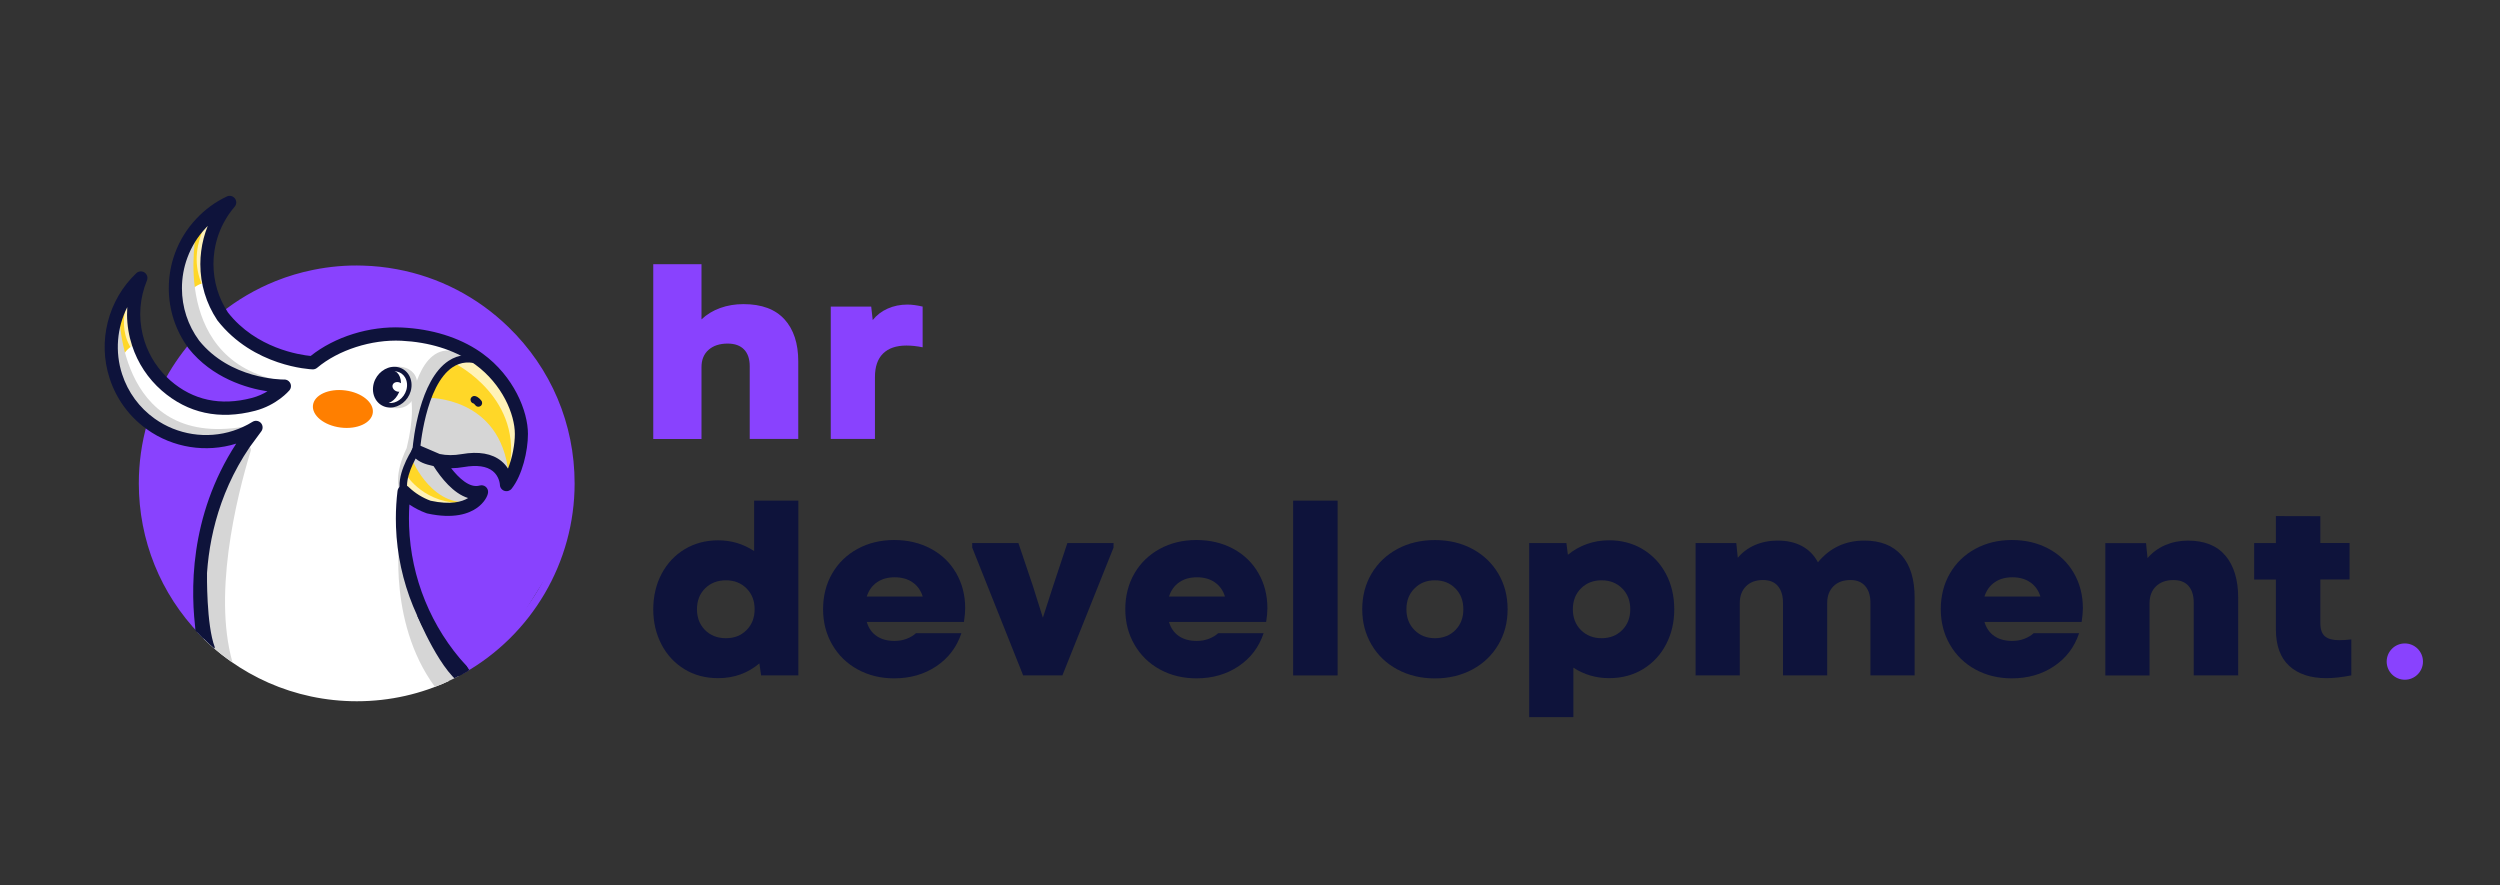 <?xml version="1.0" encoding="UTF-8"?>
<svg xmlns="http://www.w3.org/2000/svg" xmlns:xlink="http://www.w3.org/1999/xlink" viewBox="0 0 888.59 314.7">
  <rect x="0" y="0" width="888.59" height="314.7" fill="#333333" stroke="none"/>
  <defs>
    <style>
      .cls-1 {
        fill: #ff7f00;
      }

      .cls-2 {
        opacity: .67;
      }

      .cls-3 {
        mix-blend-mode: multiply;
      }

      .cls-3, .cls-4 {
        fill: #d6d6d6;
      }

      .cls-5 {
        fill: #fff;
      }

      .cls-6 {
        fill: #8942fe;
      }

      .cls-7 {
        fill: none;
      }

      .cls-8 {
        clip-path: url(#clippath-1);
      }

      .cls-9 {
        isolation: isolate;
      }

      .cls-10 {
        fill: #ffd728;
      }

      .cls-11 {
        fill: #0e133b;
      }

      .cls-12 {
        clip-path: url(#clippath-2);
      }

      .cls-13 {
        clip-path: url(#clippath);
      }
    </style>
    <clipPath id="clippath">
      <path class="cls-7" d="M204.44,171.97c0,30.9-18.21,57.55-44.54,69.92-10.03,4.72-21.24,7.36-33.08,7.36-22.32,0-42.45-9.39-56.61-24.41-13.04-13.82-42.83-33.68-42.83-54.13,0-7.54,12-88.96,13.56-90.44,1.49-1.41,69.02-20.44,87.56-20.44,34.16,0,61.5,56.86,71.87,87.37.16.48.32.96.47,1.43,2.35,7.37,3.61,15.21,3.61,23.35Z"></path>
    </clipPath>
    <clipPath id="clippath-1">
      <circle class="cls-7" cx="126.81" cy="171.44" r="77.8"></circle>
    </clipPath>
    <clipPath id="clippath-2">
      <path class="cls-7" d="M49.83,160.11c.23-1.6-38.31-47.31-37.98-48.88,7.41-35.25,123.04-73.56,153.54-25.11,22.89,36.36,39.22,42.35,39.22,85.32s-34.83,77.8-77.8,77.8-77.8-34.83-77.8-77.8c0-3.85.28-7.63.82-11.33"></path>
    </clipPath>
  </defs>
  <g class="cls-9">
    <g id="_со_шрифтом" data-name="со_шрифтом">
      <g>
        <g class="cls-13">
          <g>
            <g id="_цвет-2" data-name="цвет">
              <path class="cls-6" d="M71.55,221.04l2-30.96,4.05-14.96,12.9-22.54s-20.9,10.88-36.2-.66c-1.52,5.53-2.48,6.74-2.48,6.74l-1.13,17.63,1.97,15.93,6.39,14.3,11.98,17.06.52-2.55Z"></path>
              <path class="cls-6" d="M59.52,136.16l9.36-13.73,6.03,5.49,16.11,7.87,13.8-.79-6.77,6.47s-20.15,11.45-38.52-5.3Z"></path>
              <path class="cls-6" d="M80.44,111.44s30.01-23.84,66.67-12.62c13.24,4.65,50,22.03,53.64,54.88l1.88,24.72-4.72,20.58-15.2,24.45-18.7,14.76s-23.09-25.36-20.69-60.01c-.76-3.29-.27-3.41-.27-3.41,0,0,13.88,12.78,26.99,2.72l1.98-3.23s-9.63,2.2-14.55-10.34c8.86-.28,20.39-2.43,22.59,9.08,4.35-7.08,14.84-29.97-13.48-48.81-15.05-4.17-33.67-8.71-48.32,3.36-15.12-.57-34.31.44-37.82-16.13Z"></path>
              <path class="cls-5" d="M185.69,155.09c-.02.06-.03.12-.05.17,0,.03,0,.06-.02.09h0c-.02.07-.03.13-.05.18-.46,1.75-.9,3.33-1.31,4.75-1.39,4.96-2.41,8.08-3.09,9.99-.02.04-.03.08-.05.12-.63,1.74-.96,2.43-1.04,2.59-.01.03-.02.04-.02.04,0,0-.02-.1-.06-.27-.22-.9-1.1-3.87-3.64-6.46-.17-.18-.36-.35-.55-.53-.91-.83-2.02-1.6-3.35-2.22-1.61-.76-3.55-1.3-5.88-1.46-2.19-.17-4.72.01-7.66.65-.65.13-1.32.3-2.01.48-.31.09-.62.18-.94.27-.13.04-.27.08-.4.12.22.3.43.59.63.88.17.24.32.47.47.69,1.68,2.6,2.4,4.62,3.1,6.21,1.22,2.76,2.41,4.24,8.58,5.2.07.01.13.02.2.03.58.08,1.21.17,1.89.25.03,0,.07,0,.1.01.21.02.42.05.64.07-.33.2-.67.38-1.02.55-.07.03-.14.06-.21.1-.31.13-.62.26-.95.37-.15.06-.3.11-.46.16-.99.32-2.05.54-3.15.68,0,0-.03.01-.04.01-.16.02-.32.04-.49.05-6.34.68-13.98-1.13-18.75-2.55h-.01c-.55-.17-1.07-.33-1.54-.48-.02,0-.05-.01-.07-.02-.12-.04-.23-.07-.34-.11-.48-.15-.89-.3-1.25-.42-.22-.08-.42-.15-.59-.2-.5-.18-.77-.29-.77-.29,0,0,.52,4.18,1.64,10.72,1.26,7.33,3.28,17.63,6.2,28.33,2.7,9.91,6.17,20.17,10.52,28.73-10.03,4.74-21.24,7.39-33.08,7.39-22.32,0-42.45-9.43-56.61-24.52.01-.24.02-.48.04-.72.04-.67.09-1.35.13-2.04.04-.55.08-1.1.12-1.66.5-6.59,1.25-13.41,2.36-20.18,2.96-18.05,8.46-35.66,18.37-47.08-.08-.13-.6-.06-1.47.13-1.24.27-3.21.78-5.67,1.28-.16.04-.33.07-.5.1-1.94.39-4.16.76-6.54,1-.04,0-.09,0-.13,0-2,.2-4.11.3-6.28.23h-.04s-.05,0-.13,0c-1.89-.05-3.83-.24-5.77-.6-1.61-.29-3.22-.7-4.8-1.26-1.8-.63-3.56-1.44-5.26-2.48-.09-.05-.18-.11-.27-.17-.02,0-.05-.03-.07-.05-.68-.42-1.34-.88-1.99-1.39h-.01c-3.22-2.49-6.12-5.92-8.39-10.61-.04-.07-.08-.14-.11-.21-.86-2.54-1.57-4.63-2.15-6.32,0-.02-.02-.05-.03-.07-.02-.05-.04-.11-.05-.16-.28-.81-.53-1.53-.75-2.15-.4-1.12-.69-1.96-.9-2.54-.27-.75-.4-1.09-.4-1.09,0,0-.01-.23,0-.66,0-.48.02-1.21.07-2.12.06-1.01.15-2.25.32-3.64.25-2.17.66-4.72,1.35-7.34,1.44-5.47,4.05-11.28,8.81-14.82-2.84,17.62-.78,23.61-.78,23.61l8.61,13.95.06.09,1.2,1.93.37.61s6.94,4.16,16.09,5.62c8.04,1.27,17.79.46,26.04-7.1-2.39-.35-5.61-.87-9.16-1.77-.07-.02-.13-.04-.19-.05-1.15-.3-2.33-.63-3.52-1.02-.87-.27-1.75-.58-2.63-.91-2.64-.99-5.3-2.24-7.82-3.82-.68-.42-1.35-.87-2-1.34-2.27-1.64-4.37-3.58-6.16-5.88-.42-.53-.82-1.08-1.21-1.64-.06-.11-.13-.21-.19-.31-.18-.27-.35-.55-.52-.83-1.03-1.72-1.91-3.6-2.6-5.68-.37-1.12-.68-2.3-.93-3.54-.12-.59-.23-1.19-.31-1.8-.09-.59-.17-1.2-.23-1.82-.49-5.23.04-11.36,1.98-18.58.39-1.43.82-2.9,1.33-4.42.41-1.27.86-2.57,1.36-3.9l11.59-8.24s-5.05,10.61-5.71,22.69c.01.02,0,.04,0,.06-.05,1.03-.07,2.07-.05,3.12v.13c.09,4.76.97,9.62,3.2,14.04,0,0,0,.02.02.03.28.58.6,1.15.94,1.71,4.79,7.92,14.42,14.11,32.36,15.2.78-.45,1.71-.97,2.78-1.52,3.62-1.85,8.77-4.1,14.73-5.71,2.92-.8,6.04-1.44,9.26-1.81,6.77-.8,14.02-.41,20.94,2.28,2.55.99,5.06,2.29,7.48,3.96.23.15.46.31.68.48.62.44,1.24.92,1.85,1.41.62.51,1.23,1.05,1.84,1.61,5.87,5.46,11.03,13.51,14.81,25.09,0,0,.01.03.01.05.01.02.02.05.03.08.02.07.05.14.07.21Z"></path>
              <path class="cls-10" d="M64.82,110.74l-1.33-.13c1.05-10.94,9.93-11.6,10.02-11.6l.08,1.34c-.32.02-7.83.63-8.77,10.4Z"></path>
              <path class="cls-10" d="M41.62,133.4c-1.46-10.74,7.14-12.56,7.23-12.58l.26,1.31c-.31.06-7.45,1.62-6.16,11.09l-1.33.18Z"></path>
              <path class="cls-10" d="M64.16,109.79s-6.61-15.42,5.67-28.51c8.36-7.42,8.86-5.3,8.86-5.3l-3.66,8.14s-1.27,13.55-1.22,13.92-1.05,2.01-1.05,2.01l-3.88.89-3.61,5.14-1.11,3.72Z"></path>
              <path class="cls-10" d="M41.53,134.73l-2.91-15.17,3.51-7.86,6.86-11.25-1.42,9.36,1.42,11.68s-7.58,1.89-7.45,13.25Z"></path>
              <path class="cls-10" d="M148.49,160.03s3.12-26.78,10.99-30.71c7.25-3.41,9.76-2.78,9.76-2.78l10.65,8.51s12.62,25.2.62,35.84c-5.81-7.68-5.55-6.78-6.31-7.23s-13.15.49-13.15.49c0,0-4.43.13-4.09.65s6.47,6.09,6.47,6.09c0,0,7.44,5.58,8.41,4.01-3.46,5-2.99,5.81-4.05,5.41s-9.65.75-10.15.71-9.86-3.37-9.86-3.37l-4.32-3.44s-.17-9.5,5.03-14.18Z"></path>
              <path d="M180.06,173.6c-.72,0-1.32-.58-1.34-1.3,0-.03-.15-3.37-2.87-5.59-2.43-1.97-6.18-2.54-11.14-1.68-3.36.59-6.54.54-9.44-.12-4.02-.91-6.18-1.93-8.26-3.91-.54-.51-.56-1.36-.05-1.89.51-.54,1.36-.56,1.89-.05,1.71,1.62,3.47,2.44,7.01,3.24,2.55.59,5.38.62,8.39.09,5.78-1,10.26-.24,13.32,2.27,3.67,3.01,3.82,7.38,3.82,7.56.02.74-.57,1.35-1.3,1.37h-.03Z"></path>
              <path d="M172.04,173.82c-.35-.29-.81-.39-1.24-.26-1.25.36-2.5.25-3.72-.19-.52-.17-1.03-.41-1.53-.71-1.11-.63-2.19-1.5-3.19-2.47-.62-.6-1.21-1.23-1.76-1.88-.01-.02-.02-.03-.03-.04-.84-.98-1.59-1.98-2.24-2.9-.18-.26-.35-.5-.5-.74-.05-.07-.1-.13-.13-.2-.03-.03-.05-.07-.07-.1-.27-.4-.51-.77-.72-1.12-.07-.1-.13-.2-.19-.3-.2-.31-.49-.51-.82-.6-.01,0-.02,0-.03-.01-.33-.07-.69-.03-.99.16-.2.12-.35.28-.45.46-.25.41-.26.94,0,1.38,0,.01.01.01.02.02.09.15.18.31.29.47,1.26,2.03,2.99,4.47,5.03,6.59,2.45,2.56,5.36,4.65,8.5,5.01.14.03.29.04.44.05-.05.06-.11.11-.16.17l-.12.12c-.36.36-.8.72-1.33,1.06-.37.24-.81.48-1.3.71-.24.1-.5.21-.78.31-.05.02-.11.04-.16.05-.25.1-.52.19-.8.27-.22.05-.43.1-.63.16-2.49.58-5.94.69-10.67-.34-.36-.12-.73-.08-1.04.08-.29.14-.52.38-.65.68v.02c-.07.15-.1.31-.1.48,0,.54.32,1.01.78,1.22.08.04.19.07.28.1.04.01.07.02.11.03,2.72.59,5.09.84,7.14.84,3.99,0,6.8-.93,8.71-2.02.28-.17.55-.34.79-.51.09-.06.18-.12.27-.18,2.35-1.69,3.35-3.74,3.46-4.7.04-.45-.13-.88-.47-1.17Z"></path>
            </g>
            <g id="_ТЕНИ" data-name="ТЕНИ">
              <path class="cls-3" d="M146.54,163.6s7.65,18.16,22.48,14.4c-1.9-4.03-1.7-3.97-1.7-3.97l-7.82-6.06-3.22-4.37-7.43-2.75-2.31,2.75Z"></path>
              <path class="cls-3" d="M151.94,141.4s25.99-.72,28.83,26.97c-10.48-5.65-10.75-5.02-10.75-5.02l-9.64,1.51-8.44-.76-3.1-3.25s-.8-16.74,3.1-19.45Z"></path>
              <path class="cls-3" d="M69.73,82.93s-9.77,46.75,32.43,52.82c-11.15.04-11.97,0-11.97,0l-18.95-9.25-8.45-18.48-1.47-9.34s6.6-14.79,8.4-15.74Z"></path>
              <path class="cls-3" d="M42.4,111.23s-.45,51.3,48.85,39.5c-6.92,5.5-10.63,5.34-10.81,5.39s-9.75.4-9.85.4-9.75-1.01-9.75-1.01l-18.72-17.19-3.12-13.85,3.4-13.23Z"></path>
              <g class="cls-8">
                <g>
                  <path class="cls-3" d="M89.1,160.28c-5.03,16.51-14.06,52.66-5.72,77.55.4,1.18-.88,2.19-1.84,1.48-8.19-6.13-9.88-9.01-10.21-9.79-.05-.13-.08-.26-.09-.4l-.63-8.23c0-.08,0-.16,0-.24l3.3-34.09c.01-.15.05-.3.12-.44l11.05-24.07c.03-.06.06-.12.1-.17l1.8-2.74c.8-1.22,2.57-.28,2.14,1.14Z"></path>
                  <path class="cls-4" d="M142.05,190.56s-4.61,32.72,14.27,55.8c.54.66,1.44.82,2.16.41,5.78-3.29,6.09-4.58,6.09-4.58l-12.27-17.4s-10.51-27.79-10.25-34.22Z"></path>
                </g>
              </g>
              <path class="cls-4" d="M136.92,131.29c3.62-.33,4.62-.28,4.62-.28l-4.62.28Z"></path>
              <path class="cls-4" d="M135.35,143.62s8.96,4.98,12.14-3.18c3.63-9.31-5.74-12.28-10.95-8.63,7.68-.05,7.21.9,7.21.9l1.38,2.47.33,2.13-1.04,3.13-2.92,2.93s-4.95.96-6.13.25Z"></path>
              <path class="cls-4" d="M141.83,173.77s-1.86-5.01,2.72-14.51c2.66-10.72,1.71-16.61,1.71-16.61,0,0,3.53-24.17,18.31-16.59l-3.66,2.84-6.4,5.97-5.73,14.29-1.2,10.84-1.8,3.12-2.32,11.05-1.63-.43Z"></path>
              <g class="cls-2">
                <path class="cls-5" d="M161.74,129.23s24.89,12.39,19.04,38.31l4.91-10.24s.75-23.91-18.59-29.91c-5.12.7-5.35,1.84-5.35,1.84Z"></path>
                <path class="cls-5" d="M45.55,106.06s-5.51,13.86,4.58,21.33c-3.29-17.51-4.58-21.33-4.58-21.33Z"></path>
                <path class="cls-5" d="M75.55,75.71s-12.09,15.09-.89,30.36c-.11-16.76.89-30.36.89-30.36Z"></path>
                <path class="cls-5" d="M144.56,168.99s6.39,10.38,20.83,9.81c-8.42,2.02-9.17,2.94-9.17,2.94l-11.66-4.55v-8.19Z"></path>
              </g>
            </g>
            <g id="_лайн" data-name="лайн">
              <g>
                <g>
                  <g>
                    <path class="cls-6" d="M71.97,225.94c-.35,0-.7-.14-.96-.41-13.97-14.48-21.67-33.56-21.67-53.72,0-7.3,1.01-14.51,3.01-21.45.2-.71.95-1.12,1.66-.92.71.21,1.12.95.92,1.66-1.93,6.69-2.91,13.66-2.91,20.71,0,19.46,7.43,37.88,20.92,51.86.51.53.5,1.38-.03,1.89-.26.25-.59.38-.93.38Z"></path>
                    <path class="cls-6" d="M59.04,138.41c-.21,0-.41-.05-.61-.15-.66-.34-.92-1.14-.58-1.8,2.74-5.33,6.11-10.34,10.01-14.9.48-.56,1.33-.63,1.89-.15s.63,1.33.15,1.89c-3.77,4.4-7.02,9.24-9.66,14.38-.24.46-.71.73-1.19.73Z"></path>
                    <path class="cls-6" d="M164,239.54c-.47,0-.92-.25-1.17-.68-.36-.64-.13-1.46.51-1.82,23.58-13.23,38.23-38.22,38.23-65.23,0-20.44-8.08-39.51-22.76-53.7-10.61-10.29-23.84-17.13-38.27-19.8-3.8-.72-7.68-1.13-11.53-1.24-5.82-.21-11.52.31-17.11,1.45-4.38.88-8.7,2.17-12.84,3.83-6.88,2.75-13.3,6.5-19.09,11.16-.57.46-1.42.37-1.88-.2-.46-.57-.37-1.42.2-1.88,5.99-4.82,12.64-8.71,19.77-11.56,4.3-1.72,8.77-3.05,13.31-3.96,5.79-1.17,11.77-1.71,17.72-1.5,3.98.11,8,.54,11.94,1.28,14.94,2.76,28.65,9.85,39.64,20.51,15.2,14.7,23.57,34.46,23.57,55.63,0,27.98-15.17,53.87-39.6,67.57-.21.12-.43.17-.65.17Z"></path>
                  </g>
                  <path class="cls-11" d="M143.62,176.13c-.58,0-1.12-.38-1.29-.97-1.65-5.83,3.22-13.9,4.3-15.57.27-3.13,2.47-24.57,12.85-31.36,3.55-2.32,7.64-2.69,12.14-1.1.7.25,1.06,1.01.82,1.71-.25.7-1.01,1.06-1.71.82-3.73-1.32-6.93-1.05-9.79.82-9.87,6.46-11.65,29.43-11.67,29.66s-.09.46-.22.65c-1.57,2.33-5.36,9.33-4.14,13.65.2.71-.21,1.45-.92,1.65-.12.04-.24.05-.37.05Z"></path>
                  <g class="cls-12">
                    <path class="cls-11" d="M76.35,230.06c-3.04-7.91-2.77-26.18-2.77-26.18l-3.5-.83-.63,23.96s1.02,6.2,1.14,6.32,3.6,3.35,3.6,3.35l2.17-6.63Z"></path>
                    <path class="cls-11" d="M164,240.55c-.63,0-1.26-.25-1.73-.76-13.2-14.39-20.84-33.05-21.52-52.54-.04-.96-.05-1.95-.05-2.93,0-3.33.2-6.62.59-9.79.13-1.17,1.12-2.09,2.33-2.09.7,0,1.32.3,1.75.78,2.18,2.08,4.83,3.72,7.68,4.76,7.1,1.53,11.13.41,13.34-.96-5.22-1.59-9.62-7.16-12.29-11.35-3.15-.73-4.92-1.27-7.13-3.36-.82-.78-.97-2.04-.34-2.99.62-.94,1.83-1.31,2.88-.86l6.78,2.91c2.37.51,4.99.53,7.79.04,6.08-1.06,10.84-.22,14.13,2.48,1.01.83,1.77,1.75,2.35,2.67,1.56-3.86,2.44-8.68,2.44-12.3,0-6.96-4.42-17.67-14.13-24.73l-.92-.65c-6.74-4.6-15.48-7.29-25.26-7.77-10.63-.51-22.4,3.26-29.98,9.63-.45.38-1.04.57-1.6.55-.85-.03-21.02-.99-33.82-17.4-.04-.05-.07-.1-.1-.15-3.92-5.9-5.98-12.77-5.98-19.87,0-1.55.1-3.09.3-4.58.39-3.1,1.17-6.12,2.34-8.99-.23.23-.45.47-.68.71-2.91,3.08-5.11,6.64-6.56,10.57-1.29,3.48-1.94,7.13-1.94,10.87,0,6.73,2.11,13.16,6.09,18.58,11.04,13.77,29.21,13.86,30.07,13.87.86-.1,1.72.3,2.21,1.05.56.86.5,1.99-.16,2.78-.18.21-4.47,5.26-12.21,7.28-12.72,3.32-23.88.9-33.17-7.18-4.89-4.27-8.54-9.79-10.55-15.98-.28-.87-.54-1.77-.76-2.67-.89-3.64-1.2-7.35-.95-11.01-3.66,7.28-4.43,15.88-1.83,23.85,2.09,6.41,6.09,11.87,11.58,15.79,8.08,5.76,18.53,7.36,27.95,4.28,2.41-.79,4.71-1.85,6.83-3.17.95-.59,2.19-.42,2.95.4s.83,2.07.17,2.98l-4.17,5.67c-11.86,17.51-15.12,35.8-15.36,49.88-.1,6.04.35,11.31.92,15.41.18,1.28-.72,2.46-2,2.64-1.28.19-2.46-.72-2.64-2-1.95-14.05-2.61-41.24,14.32-67.22-10.72,3.35-22.54,1.47-31.69-5.06-6.31-4.5-10.91-10.78-13.31-18.15-4.3-13.17-.58-27.84,9.49-37.37.8-.76,2.03-.85,2.94-.23.91.63,1.26,1.8.84,2.82-2.56,6.19-3.07,12.88-1.49,19.36.19.78.42,1.57.66,2.32,1.75,5.38,4.93,10.19,9.18,13.9,8.05,7,17.78,9.08,28.91,6.18,2.21-.57,4.07-1.46,5.57-2.36-7.49-1.13-19.63-4.76-28.01-15.23-4.64-6.31-7.06-13.7-7.06-21.43,0-4.3.75-8.5,2.23-12.5,1.67-4.53,4.2-8.62,7.53-12.15,3.08-3.31,6.74-5.99,10.88-7.95,1-.48,2.19-.18,2.86.7.67.88.64,2.11-.09,2.95-1.53,1.78-2.85,3.72-3.92,5.76-1.76,3.32-2.88,6.9-3.35,10.64-.18,1.31-.26,2.64-.26,3.98,0,6.14,1.78,12.09,5.15,17.2,10.03,12.81,25.62,15.09,29.4,15.46,8.55-6.82,20.88-10.68,32.47-10.11,10.64.52,20.22,3.49,27.7,8.6l.97.69c11.06,8.05,16.09,20.43,16.09,28.54,0,6.02-1.99,14.64-5.79,19.45-.61.77-1.64,1.08-2.58.77-.94-.31-1.58-1.18-1.6-2.16,0-.1-.16-2.94-2.52-4.85-2.2-1.77-5.67-2.26-10.31-1.45-1.54.27-3.04.41-4.5.42,2.67,3.41,6.56,7.2,10.14,6.15.75-.22,1.56-.05,2.16.45.6.5.91,1.27.82,2.04-.15,1.37-1.42,3.65-3.87,5.41-2.87,2.06-8.26,4.1-17.69,2.04-.07-.01-.13-.03-.19-.05-.1-.03-.21-.07-.31-.11-2.08-.76-4.07-1.79-5.9-3.03-.1,1.63-.16,3.29-.16,4.96,0,.92.01,1.83.05,2.75.64,18.39,7.84,35.98,20.29,49.56.87.95.81,2.43-.14,3.31-.45.41-1.02.62-1.58.62Z"></path>
                    <path class="cls-11" d="M148.16,218.53s9.04,22.08,17.25,25.36c8.22,3.29.63-3.34.63-3.34l3.48,1.28-3.8-5.21-7.52-7.52-10.05-10.57Z"></path>
                  </g>
                </g>
                <path class="cls-11" d="M171.09,142.41c-.56-.72-1.07-1.13-1.5-1.37-.43-.23-.78-.29-1.01-.29-.74,0-1.34.6-1.34,1.33,0,.66.47,1.21,1.09,1.33.08.04.31.2.65.64.26.34.66.52,1.06.52.28,0,.57-.09.82-.28.58-.46.68-1.3.23-1.88Z"></path>
                <g>
                  <path class="cls-11" d="M145.34,133.3c-.88-1.46-2.26-2.45-3.91-2.8-.37-.08-.74-.12-1.11-.13-3.23-.1-6.43,2.3-7.45,5.79-.58,2.01-.35,4.11.64,5.76.87,1.46,2.25,2.46,3.9,2.81.43.09.86.13,1.3.13h.05c3.15-.03,6.22-2.39,7.21-5.79.58-2.01.35-4.11-.63-5.77ZM138.17,143.23c-.15-.02-.29-.04-.43-.07-1.2-.26-2.21-.99-2.86-2.06-.75-1.27-.93-2.91-.46-4.49.79-2.74,3.22-4.64,5.7-4.64.12,0,.24,0,.36.01.21.02.41.05.62.09,1.2.25,2.22.99,2.86,2.06.76,1.27.93,2.9.47,4.49-.85,2.93-3.59,4.93-6.26,4.61Z"></path>
                  <path class="cls-11" d="M142.21,138.37c-.91,3.22-3.49,5.45-5.78,4.98-2.29-.46-3.4-3.45-2.5-6.66.91-3.22,3.49-5.45,5.78-4.98,2.29.46,3.4,3.45,2.5,6.66Z"></path>
                  <ellipse class="cls-5" cx="141.49" cy="137.54" rx="1.66" ry="2.04" transform="translate(-40.94 212.75) rotate(-66.6)"></ellipse>
                </g>
              </g>
              <ellipse class="cls-1" cx="121.88" cy="145.37" rx="6.65" ry="10.72" transform="translate(-37.91 247.62) rotate(-82.64)"></ellipse>
            </g>
          </g>
        </g>
        <g>
          <g>
            <circle class="cls-6" cx="854.76" cy="235.15" r="6.45"></circle>
            <g>
              <g>
                <path class="cls-11" d="M268.05,177.93h15.71v62.13h-13.23l-.62-4.26c-4.14,3.49-9.02,5.24-14.65,5.24-4.56,0-8.58-1.08-12.07-3.24s-6.2-5.11-8.12-8.83c-1.92-3.73-2.88-7.87-2.88-12.42s.99-8.88,2.98-12.61c1.98-3.73,4.72-6.64,8.21-8.74,3.49-2.1,7.46-3.15,11.89-3.15,4.67,0,8.94,1.27,12.78,3.82v-17.93ZM265.34,223.96c1.92-1.92,2.88-4.39,2.88-7.41s-.96-5.49-2.88-7.41c-1.92-1.92-4.37-2.88-7.32-2.88s-5.49.96-7.41,2.88c-1.92,1.92-2.88,4.4-2.88,7.41s.96,5.49,2.88,7.41,4.4,2.88,7.41,2.88,5.4-.96,7.32-2.88Z"></path>
                <path class="cls-11" d="M308.08,221.07c.65,2.19,1.82,3.86,3.51,5.01,1.69,1.15,3.8,1.73,6.35,1.73,1.54,0,2.97-.25,4.3-.76,1.33-.5,2.44-1.17,3.33-2h16.15c-1.66,4.97-4.63,8.89-8.92,11.76-4.29,2.87-9.27,4.3-14.96,4.3-4.79,0-9.11-1.05-12.96-3.15-3.85-2.1-6.86-5.03-9.05-8.79s-3.28-7.98-3.28-12.65,1.08-8.97,3.24-12.69c2.16-3.73,5.16-6.64,9.01-8.74,3.85-2.1,8.2-3.15,13.05-3.15s9.2,1.04,13.05,3.11c3.85,2.07,6.83,4.96,8.96,8.65,2.13,3.7,3.2,7.85,3.2,12.47,0,1.36-.15,2.99-.44,4.88h-34.53ZM327.96,212.02c-.65-2.13-1.84-3.8-3.55-5.01-1.72-1.21-3.85-1.82-6.39-1.82s-4.59.59-6.3,1.77c-1.72,1.18-2.93,2.87-3.64,5.06h19.88Z"></path>
                <path class="cls-11" d="M374.32,208.29l5.06-15.27h16.42v1.6l-18.19,45.45h-13.94l-18.11-45.45v-1.6h16.42l5.15,15.27,3.55,11.27,3.64-11.27Z"></path>
                <path class="cls-11" d="M415.5,221.07c.65,2.19,1.82,3.86,3.51,5.01,1.69,1.15,3.8,1.73,6.35,1.73,1.54,0,2.97-.25,4.3-.76,1.33-.5,2.44-1.17,3.33-2h16.15c-1.66,4.97-4.63,8.89-8.92,11.76-4.29,2.87-9.27,4.3-14.96,4.3-4.79,0-9.11-1.05-12.96-3.15-3.85-2.1-6.86-5.03-9.05-8.79-2.19-3.76-3.28-7.98-3.28-12.65s1.08-8.97,3.24-12.69c2.16-3.73,5.16-6.64,9.01-8.74,3.85-2.1,8.2-3.15,13.05-3.15s9.2,1.04,13.05,3.11c3.85,2.07,6.83,4.96,8.96,8.65,2.13,3.7,3.2,7.85,3.2,12.47,0,1.36-.15,2.99-.44,4.88h-34.53ZM435.39,212.02c-.65-2.13-1.84-3.8-3.55-5.01-1.72-1.21-3.85-1.82-6.39-1.82s-4.59.59-6.3,1.77c-1.72,1.18-2.93,2.87-3.64,5.06h19.88Z"></path>
                <path class="cls-11" d="M475.43,240.07h-15.8v-62.13h15.8v62.13Z"></path>
                <path class="cls-11" d="M496.75,237.98c-3.94-2.1-7.01-5.03-9.23-8.79s-3.33-7.98-3.33-12.65,1.11-8.97,3.33-12.69,5.28-6.64,9.19-8.74c3.91-2.1,8.34-3.15,13.32-3.15s9.41,1.05,13.31,3.15c3.91,2.1,6.97,5.01,9.19,8.74,2.22,3.73,3.33,7.96,3.33,12.69s-1.11,8.89-3.33,12.65c-2.22,3.76-5.3,6.69-9.23,8.79-3.94,2.1-8.36,3.15-13.27,3.15s-9.34-1.05-13.27-3.15ZM517.29,223.96c1.89-1.92,2.84-4.39,2.84-7.41s-.95-5.49-2.84-7.41c-1.89-1.92-4.32-2.88-7.28-2.88s-5.31.96-7.24,2.88c-1.92,1.92-2.88,4.4-2.88,7.41s.96,5.49,2.88,7.41c1.92,1.92,4.34,2.88,7.24,2.88s5.38-.96,7.28-2.88Z"></path>
                <path class="cls-11" d="M583.86,195.2c3.52,2.1,6.27,5.01,8.26,8.74,1.98,3.73,2.97,7.93,2.97,12.61s-.96,8.7-2.88,12.42c-1.92,3.73-4.65,6.67-8.17,8.83-3.52,2.16-7.56,3.24-12.12,3.24s-8.91-1.24-12.69-3.73v17.58h-15.71v-61.87h13.23l.53,4.17c2.01-1.66,4.26-2.93,6.75-3.82,2.49-.89,5.12-1.33,7.9-1.33,4.44,0,8.42,1.05,11.94,3.15ZM576.58,223.96c1.92-1.92,2.88-4.39,2.88-7.41s-.96-5.49-2.88-7.41c-1.92-1.92-4.37-2.88-7.32-2.88s-5.4.96-7.33,2.88c-1.92,1.92-2.88,4.4-2.88,7.41s.96,5.49,2.88,7.41c1.92,1.92,4.37,2.88,7.33,2.88s5.4-.96,7.32-2.88Z"></path>
                <path class="cls-11" d="M675.91,197.37c3.08,3.49,4.62,8.52,4.62,15.09v27.61h-15.71v-25.74c0-2.6-.62-4.62-1.87-6.04-1.24-1.42-2.99-2.13-5.24-2.13-2.55,0-4.56.74-6.04,2.22s-2.22,3.46-2.22,5.95v25.74h-15.71v-25.74c0-2.6-.61-4.62-1.82-6.04-1.21-1.42-2.97-2.13-5.28-2.13-2.55,0-4.56.74-6.04,2.22-1.48,1.48-2.22,3.46-2.22,5.95v25.74h-15.71v-47.04h14.47l.53,5.24c1.6-1.95,3.63-3.46,6.08-4.53,2.46-1.06,5.16-1.6,8.12-1.6,3.31,0,6.18.65,8.61,1.95,2.43,1.3,4.32,3.23,5.68,5.77,4.26-5.15,9.76-7.72,16.51-7.72,5.74,0,10.15,1.75,13.23,5.24Z"></path>
                <path class="cls-11" d="M705.35,221.07c.65,2.19,1.82,3.86,3.51,5.01,1.69,1.15,3.8,1.73,6.35,1.73,1.54,0,2.97-.25,4.3-.76,1.33-.5,2.44-1.17,3.33-2h16.15c-1.66,4.97-4.63,8.89-8.92,11.76-4.29,2.87-9.27,4.3-14.96,4.3-4.79,0-9.11-1.05-12.96-3.15-3.85-2.1-6.86-5.03-9.05-8.79-2.19-3.76-3.28-7.98-3.28-12.65s1.08-8.97,3.24-12.69c2.16-3.73,5.16-6.64,9.01-8.74,3.85-2.1,8.2-3.15,13.05-3.15s9.2,1.04,13.05,3.11c3.85,2.07,6.83,4.96,8.96,8.65,2.13,3.7,3.2,7.85,3.2,12.47,0,1.36-.15,2.99-.44,4.88h-34.53ZM725.23,212.02c-.65-2.13-1.84-3.8-3.55-5.01-1.72-1.21-3.85-1.82-6.39-1.82s-4.59.59-6.3,1.77c-1.72,1.18-2.93,2.87-3.64,5.06h19.88Z"></path>
                <path class="cls-11" d="M791.05,197.55c2.99,3.61,4.48,8.58,4.48,14.91v27.61h-15.8v-25.83c0-2.6-.62-4.6-1.86-5.99-1.24-1.39-3.02-2.08-5.33-2.08-2.6,0-4.68.74-6.21,2.22-1.54,1.48-2.31,3.52-2.31,6.13v25.56h-15.71v-47.04h14.47l.53,5.33c1.72-2.01,3.82-3.55,6.3-4.62,2.49-1.06,5.18-1.6,8.08-1.6,5.92,0,10.37,1.81,13.36,5.42Z"></path>
                <path class="cls-11" d="M835.74,227.28v12.78c-3.37.65-6.33.98-8.88.98-5.62,0-10.02-1.45-13.18-4.35-3.17-2.9-4.75-7.25-4.75-13.05v-17.66h-7.72v-12.96h7.72v-9.59l15.8.04v9.54h10.39v12.96h-10.39v15.45c0,2.25.55,3.83,1.64,4.75,1.09.92,2.76,1.37,5.01,1.37,1.36,0,2.81-.09,4.35-.27Z"></path>
              </g>
              <path class="cls-6" d="M278.84,113.5c3.26,3.61,4.89,8.58,4.89,14.91v27.61h-17.25v-25.83c0-2.6-.68-4.6-2.03-5.99-1.36-1.39-3.29-2.08-5.81-2.08-2.84,0-5.11.74-6.78,2.22-1.68,1.48-2.52,3.52-2.52,6.13v25.56h-17.15v-62.13h17.15v19.62c1.87-1.78,4.09-3.12,6.64-4.04s5.31-1.38,8.28-1.38c6.46,0,11.32,1.81,14.58,5.42Z"></path>
            </g>
          </g>
          <path class="cls-6" d="M327.94,108.97v14.47c-2.01-.41-3.94-.62-5.77-.62-3.61,0-6.38.95-8.3,2.84-1.92,1.89-2.88,4.68-2.88,8.34v22.01h-15.71v-47.04h14.38l.53,4.79c1.42-1.78,3.2-3.14,5.33-4.08,2.13-.95,4.47-1.42,7.01-1.42,1.6,0,3.4.24,5.41.71Z"></path>
        </g>
      </g>
    </g>
  </g>
</svg>
